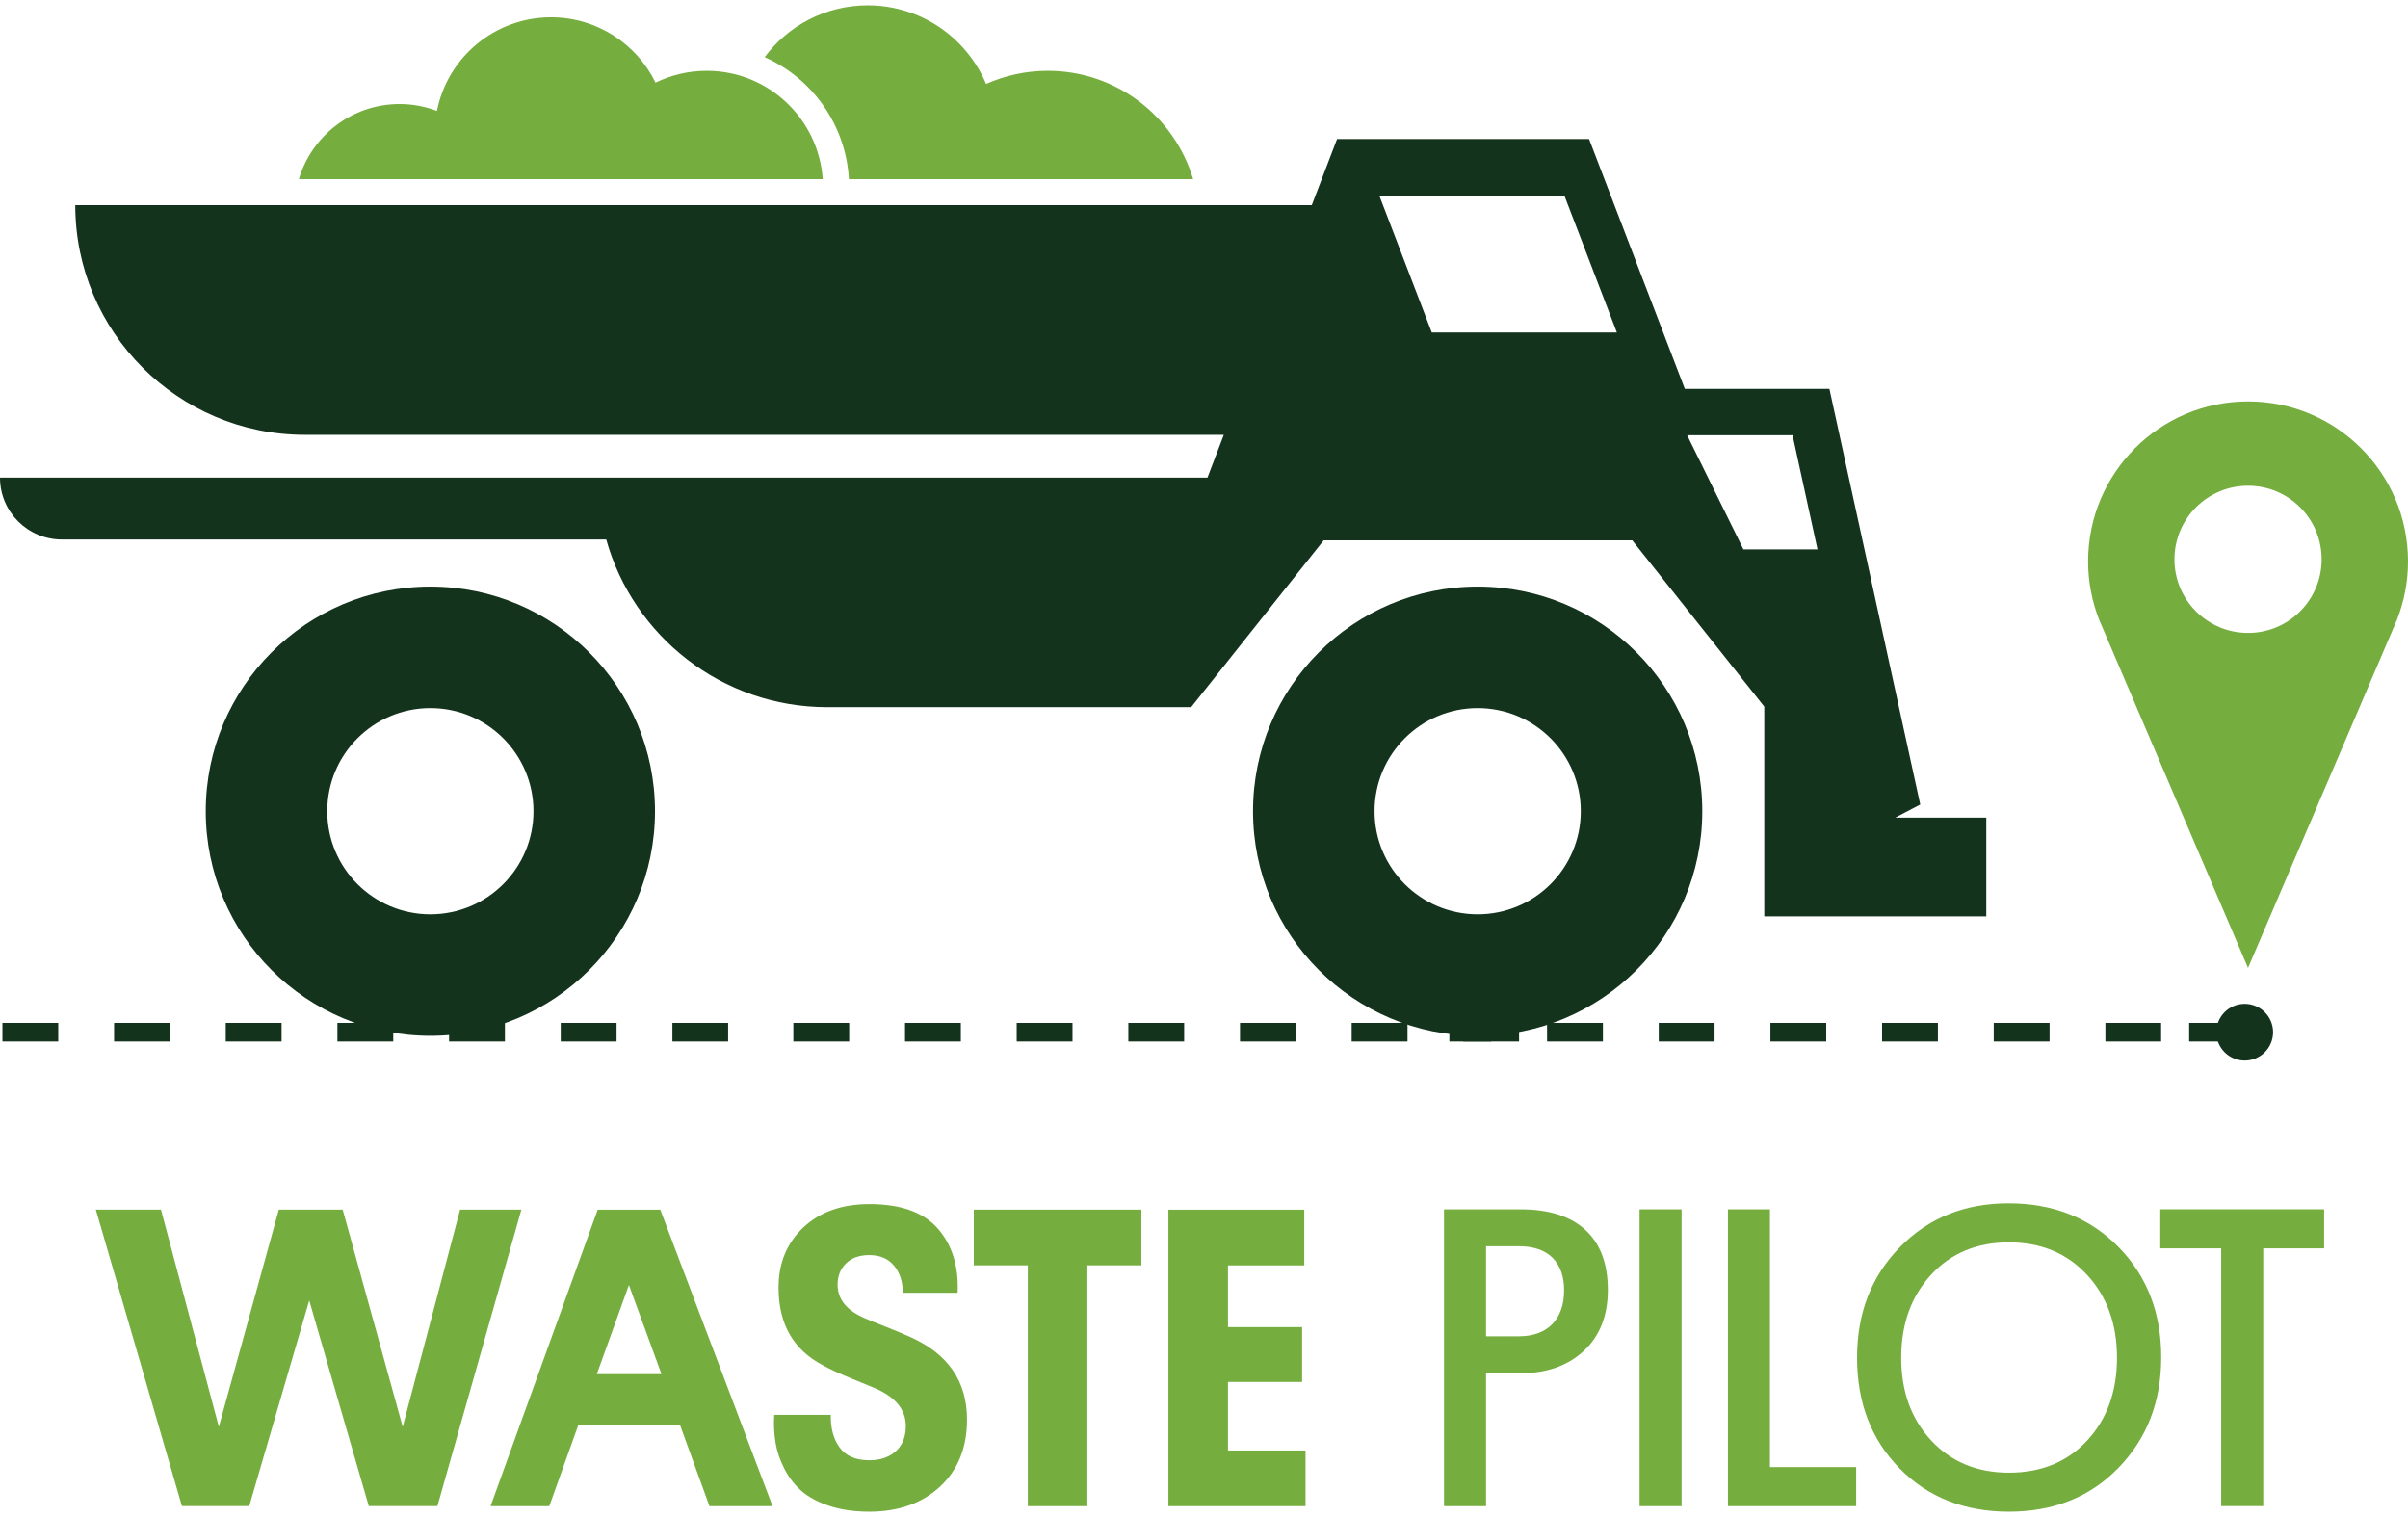 <svg xmlns="http://www.w3.org/2000/svg" width="100" height="63" viewBox="0 0 100 63" fill="none"><path d="M92.616 42.48H90.912V43.253H92.616V42.48Z" fill="#14331D"></path><path d="M30.238 43.253H27.924V42.48H30.238V43.253ZM25.605 43.253H23.286V42.48H25.605V43.253ZM20.968 43.253H18.649V42.48H20.968V43.253ZM16.331 43.253H14.012V42.48H16.331V43.253ZM11.694 43.253H9.375V42.48H11.694V43.253ZM7.056 43.253H4.738V42.48H7.056V43.253ZM2.419 43.253H0.101V42.48H2.419V43.253Z" fill="#14331D"></path><path d="M93.357 16.671C89.69 16.671 86.715 19.642 86.715 23.314C86.715 24.164 86.877 24.975 87.167 25.721L93.357 40.197L99.548 25.721C99.838 24.975 100 24.164 100 23.314C100 19.646 97.025 16.671 93.357 16.671ZM93.357 26.285C91.669 26.285 90.301 24.917 90.301 23.229C90.301 21.54 91.669 20.172 93.357 20.172C95.046 20.172 96.414 21.54 96.414 23.229C96.414 24.917 95.046 26.285 93.357 26.285Z" fill="#75AD3E"></path><path d="M61.365 24.361C56.214 24.361 52.036 28.538 52.036 33.689C52.036 38.84 56.214 43.017 61.365 43.017C66.516 43.017 70.693 38.84 70.693 33.689C70.693 28.538 66.52 24.361 61.365 24.361ZM61.365 37.971C59 37.971 57.083 36.054 57.083 33.689C57.083 31.324 59 29.407 61.365 29.407C63.73 29.407 65.647 31.324 65.647 33.689C65.647 36.054 63.73 37.971 61.365 37.971Z" fill="#14331D"></path><path d="M17.872 24.361C12.721 24.361 8.544 28.538 8.544 33.689C8.544 38.84 12.721 43.017 17.872 43.017C23.024 43.017 27.201 38.84 27.201 33.689C27.201 28.538 23.024 24.361 17.872 24.361ZM17.872 37.971C15.508 37.971 13.591 36.054 13.591 33.689C13.591 31.324 15.508 29.407 17.872 29.407C20.237 29.407 22.154 31.324 22.154 33.689C22.154 36.054 20.237 37.971 17.872 37.971Z" fill="#14331D"></path><path d="M79.859 33.956H78.704L79.744 33.411L75.972 16.149H69.967L65.991 5.774H55.526L54.475 8.521H3.126C3.126 13.788 7.396 18.058 12.663 18.058H50.823L50.143 19.836H41.831H24.82H0C0 21.254 1.152 22.405 2.57 22.405H25.176C26.297 26.421 29.983 29.369 34.358 29.369H46.491H49.467L54.97 22.44H67.784L73.267 29.346V38.056H82.487V33.956H79.859ZM59.46 13.807L57.28 8.123H64.966L67.146 13.807H59.46ZM72.401 22.815L70.064 18.074H74.442L75.477 22.815H72.401Z" fill="#14331D"></path><path d="M35.254 7.439H49.548C48.775 4.838 46.364 2.941 43.512 2.941C42.6 2.941 41.734 3.138 40.95 3.486C40.142 1.565 38.245 0.221 36.034 0.221C34.284 0.221 32.726 1.067 31.756 2.373C33.727 3.25 35.126 5.178 35.254 7.439Z" fill="#75AD3E"></path><path d="M29.349 2.941C28.587 2.941 27.865 3.119 27.223 3.432C26.439 1.824 24.789 0.719 22.884 0.719C20.538 0.719 18.583 2.392 18.146 4.606C17.663 4.425 17.145 4.32 16.596 4.32C14.618 4.32 12.949 5.634 12.411 7.439H34.167C33.993 4.927 31.903 2.941 29.349 2.941Z" fill="#75AD3E"></path><path d="M63.084 43.253H60.769V42.48H63.084V43.253ZM58.451 43.253H56.132V42.48H58.451V43.253ZM53.814 43.253H51.495V42.48H53.814V43.253ZM49.176 43.253H46.858V42.48H49.176V43.253ZM44.539 43.253H42.221V42.48H44.539V43.253ZM39.902 43.253H37.584V42.48H39.902V43.253ZM35.265 43.253H32.946V42.48H35.265V43.253Z" fill="#14331D"></path><path d="M89.748 43.253H87.433V42.48H89.748V43.253ZM85.115 43.253H82.796V42.48H85.115V43.253ZM80.478 43.253H78.159V42.48H80.478V43.253ZM75.84 43.253H73.522V42.48H75.84V43.253ZM71.203 43.253H68.885V42.48H71.203V43.253ZM66.566 43.253H64.247V42.48H66.566V43.253ZM61.929 43.253H60.19V42.48H61.929V43.253Z" fill="#14331D"></path><path d="M93.218 44.045C93.869 44.045 94.397 43.518 94.397 42.867C94.397 42.216 93.869 41.688 93.218 41.688C92.567 41.688 92.04 42.216 92.04 42.867C92.04 43.518 92.567 44.045 93.218 44.045Z" fill="#14331D"></path><path d="M15.316 62.55L12.842 54.007L10.35 62.548H7.556L3.98 50.235H6.685L9.088 59.256L11.579 50.235H14.231L16.723 59.256L19.107 50.235H21.652L18.165 62.548H15.316V62.55Z" fill="#75AD3E"></path><path d="M29.463 62.55L28.236 59.169H24.02L22.81 62.55H20.372L24.822 50.237H27.42L32.083 62.55H29.463ZM26.118 53.366L24.784 57.067H27.471L26.118 53.366Z" fill="#75AD3E"></path><path d="M34.784 53.349C34.784 53.965 35.169 54.433 35.94 54.755C36.07 54.815 36.347 54.927 36.768 55.093C37.189 55.259 37.531 55.401 37.791 55.52C39.37 56.219 40.158 57.366 40.158 58.954C40.158 60.118 39.785 61.045 39.038 61.738C38.291 62.432 37.311 62.779 36.102 62.779C35.474 62.779 34.918 62.698 34.438 62.538C33.958 62.378 33.573 62.171 33.282 61.916C32.992 61.661 32.755 61.353 32.571 60.991C32.387 60.63 32.265 60.268 32.206 59.907C32.146 59.545 32.128 59.162 32.152 58.758H34.502C34.49 59.304 34.61 59.754 34.867 60.11C35.122 60.466 35.535 60.644 36.104 60.644C36.554 60.644 36.92 60.519 37.199 60.27C37.477 60.021 37.617 59.671 37.617 59.221C37.617 58.533 37.179 58.006 36.301 57.636C36.183 57.589 35.865 57.458 35.349 57.245C34.833 57.032 34.438 56.848 34.166 56.694C32.944 56.054 32.332 54.981 32.332 53.473C32.332 52.454 32.676 51.62 33.363 50.974C34.051 50.328 34.966 50.004 36.104 50.004C37.408 50.004 38.358 50.345 38.951 51.027C39.544 51.709 39.816 52.596 39.769 53.688H37.491C37.491 53.226 37.368 52.849 37.125 52.558C36.882 52.268 36.541 52.122 36.102 52.122C35.687 52.122 35.363 52.238 35.132 52.469C34.899 52.7 34.784 52.993 34.784 53.349Z" fill="#75AD3E"></path><path d="M47.4 52.548H45.157V62.55H42.683V52.548H40.441V50.235H47.4V52.548Z" fill="#75AD3E"></path><path d="M54.216 62.55H48.522V50.237H54.163V52.55H50.996V55.113H54.074V57.391H50.996V60.238H54.216V62.55Z" fill="#75AD3E"></path><path d="M66.771 53.572C66.771 54.641 66.437 55.483 65.773 56.101C65.107 56.718 64.236 57.028 63.155 57.028H61.713V62.55H59.968V50.223H63.157C64.321 50.223 65.214 50.507 65.838 51.078C66.459 51.648 66.771 52.479 66.771 53.572ZM63.066 51.754H61.713V55.495H63.066C63.671 55.495 64.137 55.325 64.465 54.987C64.791 54.649 64.955 54.182 64.955 53.588C64.955 53.007 64.795 52.554 64.475 52.234C64.153 51.916 63.683 51.754 63.066 51.754Z" fill="#75AD3E"></path><path d="M69.833 50.223V62.55H68.089V50.223H69.833Z" fill="#75AD3E"></path><path d="M77.085 62.55H71.758V50.223H73.503V60.928H77.083V62.55H77.085Z" fill="#75AD3E"></path><path d="M77.121 56.386C77.121 54.532 77.713 53.001 78.903 51.79C80.09 50.578 81.592 49.972 83.41 49.972C85.261 49.972 86.782 50.575 87.97 51.78C89.157 52.985 89.752 54.514 89.752 56.366C89.752 58.207 89.162 59.735 87.98 60.954C86.798 62.171 85.281 62.779 83.43 62.779C81.576 62.779 80.063 62.181 78.887 60.981C77.707 59.782 77.121 58.251 77.121 56.386ZM80.193 52.94C79.367 53.837 78.954 54.985 78.954 56.386C78.954 57.786 79.369 58.932 80.201 59.824C81.033 60.715 82.108 61.159 83.425 61.159C84.767 61.159 85.852 60.715 86.676 59.824C87.502 58.932 87.915 57.786 87.915 56.386C87.915 54.985 87.498 53.835 86.668 52.94C85.836 52.043 84.755 51.594 83.425 51.594C82.096 51.594 81.017 52.043 80.193 52.94Z" fill="#75AD3E"></path><path d="M96.517 51.843H93.988V62.548H92.242V51.843H89.713V50.221H96.517V51.843Z" fill="#75AD3E"></path></svg>